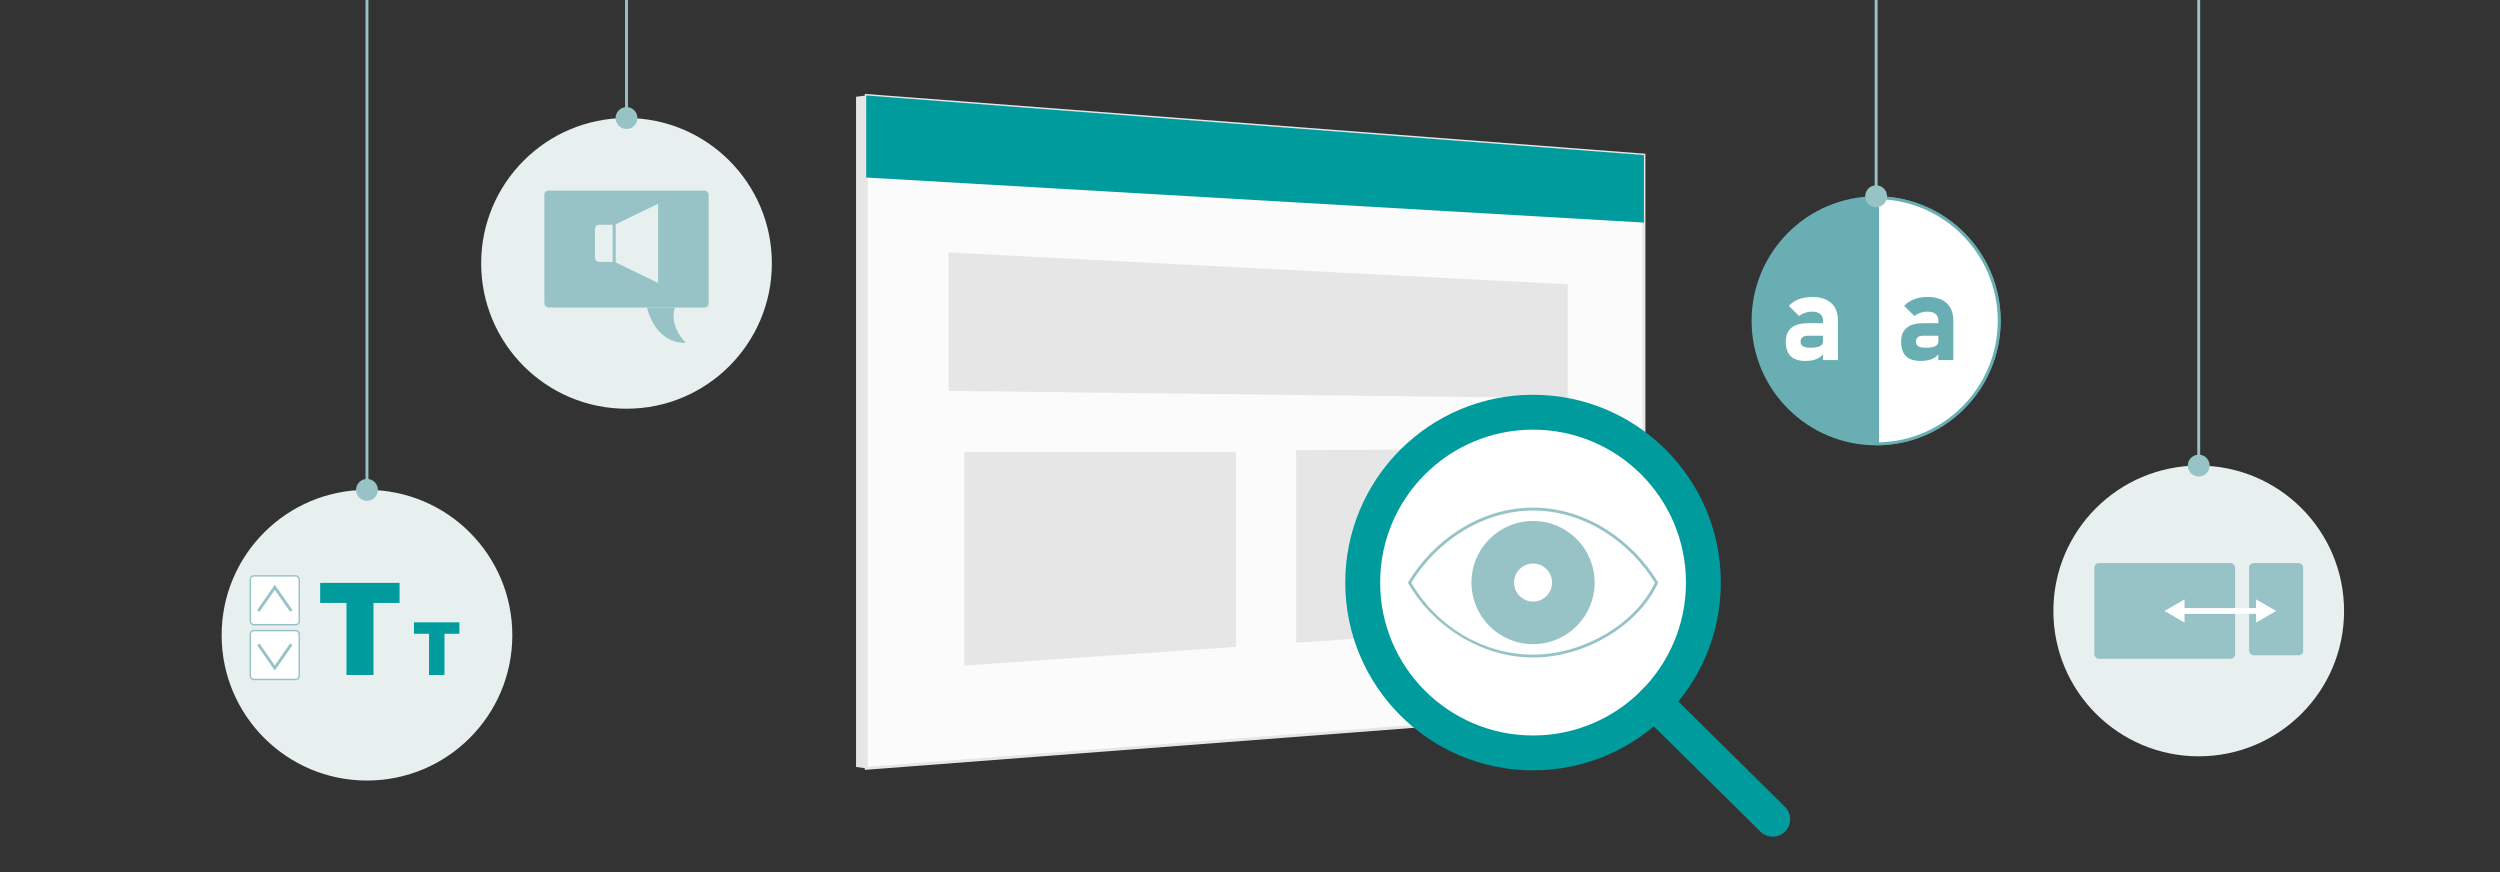 <?xml version="1.0" encoding="UTF-8"?>
<svg id="Layer_1" data-name="Layer 1" xmlns="http://www.w3.org/2000/svg" viewBox="0 0 860 300"><rect x="0" y="0" width="860" height="300" fill="#333333" stroke="none"/>
  <defs>
    <style>
      .cls-1, .cls-2, .cls-3, .cls-4, .cls-5, .cls-6 {
        stroke-width: 0px;
      }

      .cls-1, .cls-7 {
        fill: #e7efef;
      }

      .cls-8, .cls-9 {
        stroke: #009b9d;
        stroke-width: 12px;
      }

      .cls-8, .cls-9, .cls-10, .cls-11, .cls-12, .cls-7, .cls-13 {
        stroke-miterlimit: 10;
      }

      .cls-8, .cls-9, .cls-11, .cls-6 {
        fill: #fff;
      }

      .cls-9 {
        stroke-linecap: round;
      }

      .cls-2 {
        fill: #e6e6e6;
      }

      .cls-10 {
        fill: #fbfbfb;
        stroke: #e6e6e6;
      }

      .cls-3 {
        fill: #68aeb2;
      }

      .cls-11 {
        stroke-width: .5px;
      }

      .cls-11, .cls-7, .cls-13 {
        stroke: #97c3c6;
      }

      .cls-4 {
        fill: #009b9d;
      }

      .cls-5 {
        fill: #97c3c6;
      }

      .cls-12 {
        stroke: #fff;
        stroke-width: 2px;
      }

      .cls-12, .cls-13 {
        fill: none;
      }
    </style>
  </defs>
  <g>
    <polygon class="cls-2" points="294.48 33.29 297.98 32.84 297.98 264.3 294.48 263.85 294.48 33.29"/>
    <polygon class="cls-10" points="565.52 243.8 297.98 264.3 297.98 32.84 565.52 53.35 565.52 243.8"/>
    <polygon class="cls-4" points="565.52 76.57 297.98 61.07 297.98 32.84 565.52 53.35 565.52 76.57"/>
    <polygon class="cls-2" points="539.29 136.97 326.29 134.47 326.29 86.86 539.29 97.8 539.29 136.97"/>
    <polygon class="cls-2" points="425.14 222.52 331.72 228.93 331.72 155.54 425.14 155.54 425.14 222.52"/>
    <polygon class="cls-2" points="539.29 214.69 445.86 221.1 445.86 154.88 539.29 154.31 539.29 214.69"/>
  </g>
  <g>
    <g>
      <circle class="cls-8" cx="527.37" cy="200.4" r="58.6"/>
      <line class="cls-9" x1="569.07" y1="241.58" x2="609.81" y2="281.82"/>
    </g>
    <g>
      <g>
        <path class="cls-6" d="M527.37,225.69c-16.94,0-33.96-10.14-42.46-25.27,7.46-12.27,22.47-25.29,42.46-25.29s35.02,13.03,42.47,25.32c-6.61,14.41-24.81,25.25-42.47,25.25Z"/>
        <path class="cls-5" d="M527.37,175.62c8.51,0,17.05,2.56,24.7,7.39,6.95,4.39,12.89,10.42,17.21,17.46-6.63,14.12-24.53,24.72-41.91,24.72s-33.42-9.93-41.88-24.76c4.31-7.02,10.24-13.03,17.18-17.41,7.65-4.83,16.19-7.39,24.7-7.39M527.37,174.62c-18.47,0-34.49,11.52-43.04,25.78,7.89,14.26,24.57,25.78,43.04,25.78s36.64-11.52,43.04-25.78c-8.56-14.26-24.57-25.78-43.04-25.78h0Z"/>
      </g>
      <circle class="cls-5" cx="527.37" cy="200.4" r="21.19"/>
      <circle class="cls-6" cx="527.37" cy="200.4" r="6.54"/>
    </g>
  </g>
  <circle class="cls-1" cx="126.24" cy="218.51" r="50"/>
  <circle class="cls-1" cx="215.52" cy="90.6" r="50"/>
  <path class="cls-4" d="M119.2,207.41h-9.06v-6.9h27.31v6.9h-8.97v24.78h-9.29v-24.78Z"/>
  <path class="cls-4" d="M147.59,218.02h-5.18v-3.94h15.62v3.94h-5.13v14.17h-5.31v-14.17Z"/>
  <g>
    <rect class="cls-11" x="86.12" y="198.09" width="16.82" height="16.82" rx="1.23" ry="1.23"/>
    <polyline class="cls-13" points="88.87 210.17 94.53 202.02 100.19 210.17"/>
  </g>
  <g>
    <rect class="cls-11" x="86.12" y="216.92" width="16.82" height="16.82" rx="1.23" ry="1.23"/>
    <polyline class="cls-13" points="88.87 221.65 94.53 229.8 100.19 221.65"/>
  </g>
  <g>
    <rect class="cls-5" x="187.26" y="65.57" width="56.52" height="40.23" rx="1.42" ry="1.42" transform="translate(431.04 171.36) rotate(180)"/>
    <path class="cls-5" d="M235.91,117.95c-6.11-6.39-3.75-12.15-3.75-12.15h-9.58s2.36,12.25,13.33,12.15Z"/>
    <path class="cls-7" d="M206.16,76.82h5.15v13.79h-5.15c-1.1,0-2-.9-2-2v-9.79c0-1.1.9-2,2-2Z"/>
    <polygon class="cls-7" points="211.31 90.6 226.88 98.13 226.88 69.29 211.31 76.82 211.31 90.6"/>
  </g>
  <g>
    <line class="cls-13" x1="126.24" y1="0" x2="126.24" y2="168.51"/>
    <circle class="cls-5" cx="126.24" cy="168.51" r="3.76"/>
  </g>
  <g>
    <line class="cls-13" x1="215.52" y1="0" x2="215.52" y2="40.6"/>
    <circle class="cls-5" cx="215.52" cy="40.6" r="3.76"/>
  </g>
  <g>
    <g>
      <circle class="cls-3" cx="645.39" cy="110.35" r="42.84"/>
      <g>
        <path class="cls-6" d="M645.89,68.01c23.12.27,41.84,19.16,41.84,42.34s-18.72,42.07-41.84,42.34v-84.67Z"/>
        <path class="cls-3" d="M646.39,68.52c22.61.53,40.84,19.09,40.84,41.83s-18.23,41.3-40.84,41.83v-83.65M645.39,67.51v85.68c23.66,0,42.84-19.18,42.84-42.84s-19.18-42.84-42.84-42.84h0Z"/>
      </g>
      <path class="cls-6" d="M616.01,122.53c-1.13-1.09-1.7-2.75-1.7-4.98s.64-3.71,1.91-4.77c1.27-1.06,3.18-1.59,5.72-1.59h5.36l.29,4.31h-5.63c-.85,0-1.49.17-1.92.51-.43.34-.64.85-.64,1.54s.27,1.22.8,1.56c.54.34,1.35.51,2.43.51,1.51,0,2.64-.17,3.37-.52.74-.34,1.1-.88,1.1-1.61l.43,3.11c-.08.77-.44,1.42-1.06,1.96-.63.54-1.41.94-2.35,1.21s-1.94.4-2.98.4c-2.3,0-4.01-.55-5.15-1.64ZM627.12,110.29c0-.99-.33-1.75-.99-2.29-.66-.54-1.6-.8-2.81-.8-.8,0-1.59.13-2.37.39-.78.26-1.48.63-2.08,1.09l-3.51-3.44c.85-.98,1.98-1.74,3.38-2.28,1.4-.54,2.96-.81,4.66-.81,1.87,0,3.47.31,4.79.94,1.32.63,2.33,1.53,3.02,2.72s1.04,2.62,1.04,4.3v13.76h-5.14v-13.57Z"/>
      <path class="cls-3" d="M655.69,122.53c-1.13-1.09-1.7-2.75-1.7-4.98s.64-3.71,1.91-4.77c1.27-1.06,3.18-1.59,5.72-1.59h5.36l.29,4.31h-5.63c-.85,0-1.49.17-1.92.51-.43.34-.64.85-.64,1.54s.27,1.22.8,1.56c.54.34,1.35.51,2.43.51,1.51,0,2.64-.17,3.37-.52.74-.34,1.1-.88,1.1-1.61l.43,3.11c-.08.77-.44,1.42-1.06,1.96-.63.54-1.41.94-2.35,1.21s-1.94.4-2.98.4c-2.3,0-4.01-.55-5.15-1.64ZM666.8,110.29c0-.99-.33-1.75-.99-2.29-.66-.54-1.6-.8-2.81-.8-.8,0-1.59.13-2.37.39-.78.26-1.48.63-2.08,1.09l-3.51-3.44c.85-.98,1.98-1.74,3.38-2.28,1.4-.54,2.96-.81,4.66-.81,1.87,0,3.47.31,4.79.94,1.32.63,2.33,1.53,3.02,2.72s1.04,2.62,1.04,4.3v13.76h-5.14v-13.57Z"/>
    </g>
    <g>
      <line class="cls-13" x1="645.39" y1="0" x2="645.39" y2="67.51"/>
      <path class="cls-5" d="M641.63,67.51c0,2.08,1.68,3.76,3.76,3.76s3.76-1.68,3.76-3.76-1.68-3.76-3.76-3.76-3.76,1.68-3.76,3.76Z"/>
    </g>
  </g>
  <g>
    <g>
      <circle class="cls-1" cx="756.36" cy="210.17" r="50"/>
      <g>
        <rect class="cls-5" x="720.44" y="193.7" width="48.44" height="32.93" rx="1.55" ry="1.55"/>
        <rect class="cls-5" x="773.69" y="193.7" width="18.6" height="31.72" rx="1.55" ry="1.55"/>
        <g>
          <line class="cls-12" x1="750.32" y1="210.17" x2="777.25" y2="210.17"/>
          <polygon class="cls-6" points="751.48 214.16 744.58 210.17 751.48 206.18 751.48 214.16"/>
          <polygon class="cls-6" points="776.08 214.16 782.99 210.17 776.08 206.18 776.08 214.16"/>
        </g>
      </g>
    </g>
    <g>
      <line class="cls-13" x1="756.36" y1="0" x2="756.36" y2="160.17"/>
      <path class="cls-5" d="M752.6,160.17c0,2.08,1.68,3.76,3.76,3.76s3.76-1.68,3.76-3.76-1.68-3.76-3.76-3.76-3.76,1.68-3.76,3.76Z"/>
    </g>
  </g>
</svg>